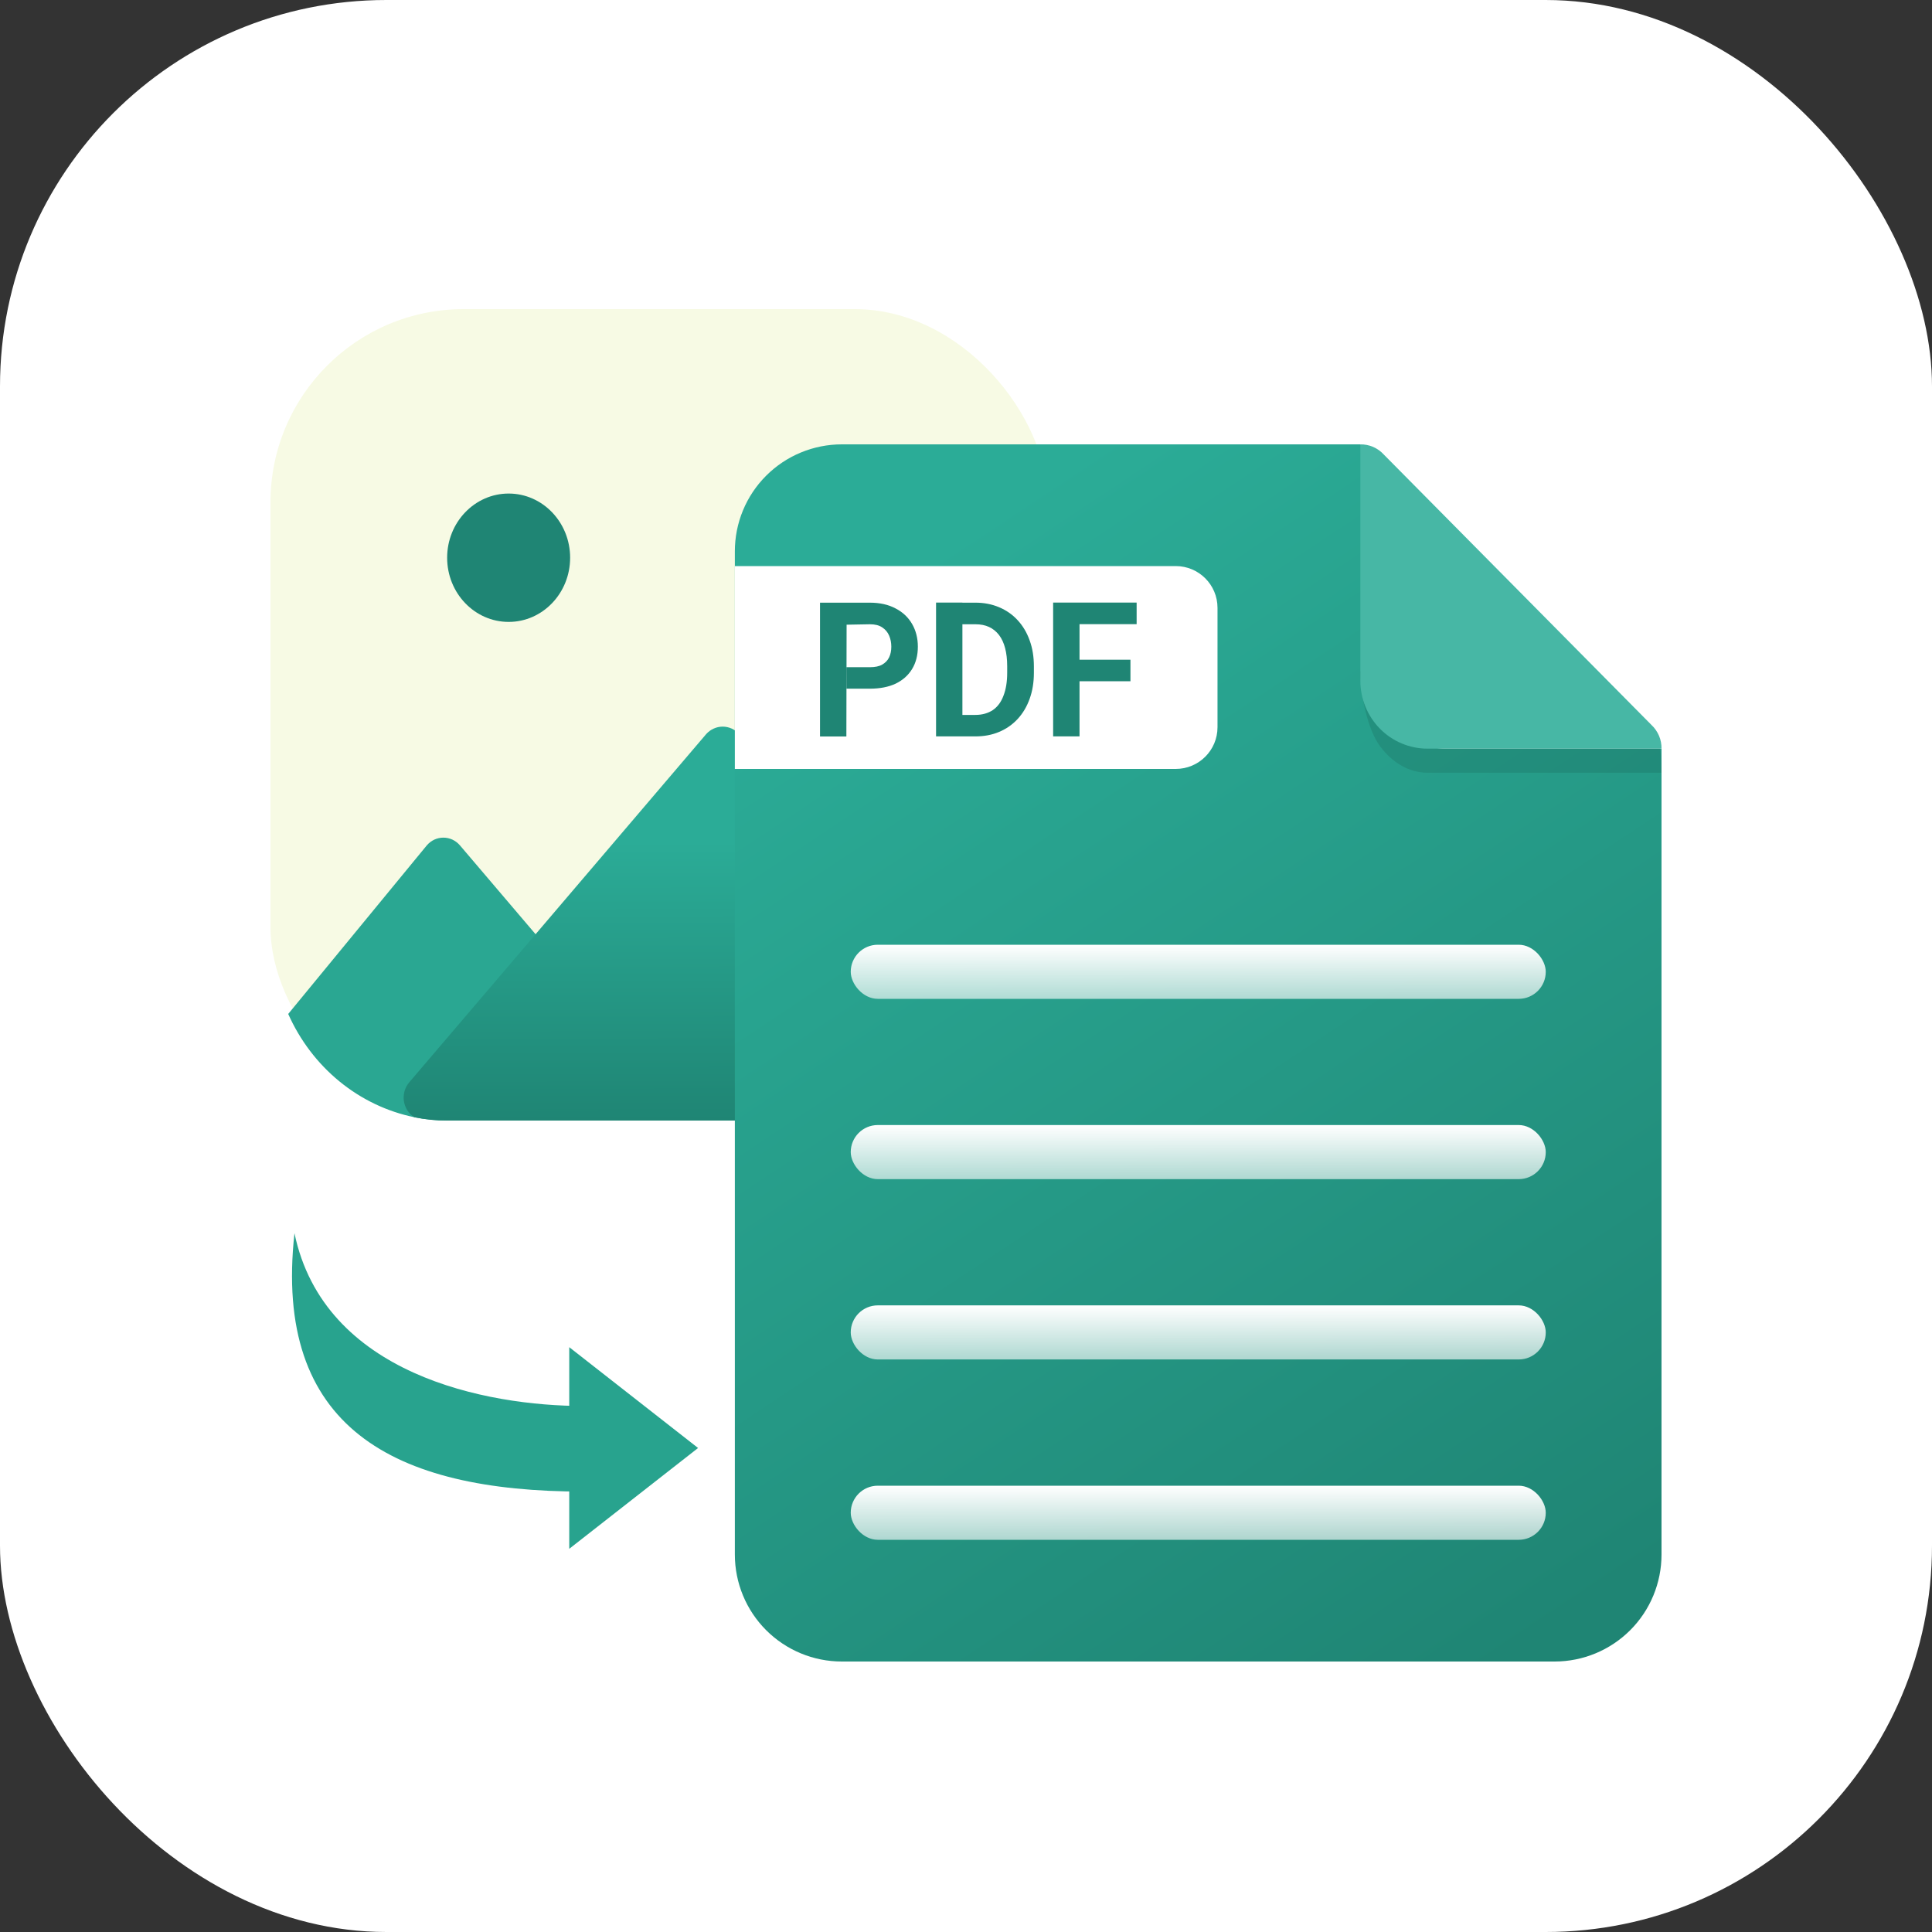 <svg width="50" height="50" viewBox="0 0 50 50" fill="none" xmlns="http://www.w3.org/2000/svg">
<rect x="0" y="0" width="50" height="50" fill="#333333" stroke="none"/>
<rect width="50" height="50" rx="10" fill="white"/>
<rect x="7" y="8" width="20.123" height="21" rx="5" fill="#F7FAE4"/>
<path d="M16.697 29H11.575C11.29 29 11.005 28.972 10.724 28.914C10.017 28.769 9.352 28.451 8.784 27.986C8.217 27.522 7.763 26.924 7.459 26.241L11.045 21.879C11.099 21.816 11.165 21.765 11.239 21.73C11.313 21.696 11.393 21.678 11.475 21.678C11.556 21.678 11.636 21.696 11.71 21.73C11.784 21.765 11.85 21.816 11.904 21.879L13.862 24.179L17.136 27.997C17.211 28.085 17.26 28.193 17.277 28.308C17.294 28.424 17.278 28.542 17.231 28.648C17.184 28.755 17.109 28.845 17.014 28.907C16.92 28.97 16.809 29.002 16.697 29Z" fill="#2AA792"/>
<path d="M26.263 27.015C25.839 27.629 25.282 28.13 24.636 28.475C23.99 28.82 23.275 29 22.549 29H11.573C11.287 29.001 11.003 28.972 10.723 28.914C10.65 28.869 10.589 28.808 10.542 28.735C10.495 28.662 10.465 28.579 10.452 28.492C10.44 28.405 10.447 28.317 10.471 28.233C10.496 28.149 10.538 28.072 10.594 28.007L13.851 24.189L18.278 18.996C18.332 18.936 18.398 18.888 18.472 18.855C18.545 18.822 18.623 18.805 18.703 18.805C18.783 18.805 18.862 18.822 18.935 18.855C19.008 18.888 19.074 18.936 19.128 18.996L26.263 27.015Z" fill="url(#paint0_linear_1003_5846)"/>
<path d="M13.164 16.095C14.043 16.095 14.755 15.351 14.755 14.434C14.755 13.517 14.043 12.773 13.164 12.773C12.285 12.773 11.572 13.517 11.572 14.434C11.572 15.351 12.285 16.095 13.164 16.095Z" fill="#1F8574"/>
<path fill-rule="evenodd" clip-rule="evenodd" d="M43 19.375H37.421C36.427 19.375 35.621 18.569 35.621 17.575V12.13L35.506 11.815L35.206 11.5H21.785C21.422 11.5 21.062 11.572 20.726 11.711C20.39 11.85 20.085 12.054 19.828 12.311C19.571 12.568 19.367 12.873 19.228 13.209C19.089 13.545 19.018 13.905 19.018 14.269V40.231C19.018 40.965 19.309 41.67 19.828 42.189C20.347 42.708 21.051 43 21.785 43H40.233C40.967 43 41.671 42.708 42.19 42.189C42.709 41.67 43 40.965 43 40.231V19.375Z" fill="url(#paint1_linear_1003_5846)"/>
<path d="M42.999 19.998H36.938C36.479 19.996 36.039 19.75 35.715 19.312C35.391 18.875 35.208 17.992 35.206 17.373H37.804L40.558 17.508L42.889 19.142C42.889 19.142 43 19.258 42.999 19.998Z" fill="black" fill-opacity="0.1"/>
<path d="M43 19.375H36.938C36.479 19.373 36.039 19.189 35.715 18.861C35.39 18.533 35.208 18.089 35.206 17.625V11.5C35.32 11.499 35.432 11.521 35.537 11.566C35.641 11.612 35.735 11.678 35.812 11.763L42.741 18.763C42.824 18.841 42.89 18.936 42.935 19.041C42.98 19.147 43.002 19.26 43 19.375Z" fill="#47B7A5"/>
<rect x="22.017" y="24.45" width="17.987" height="1.4" rx="0.7" fill="url(#paint2_linear_1003_5846)"/>
<rect x="22.017" y="33.783" width="17.987" height="1.4" rx="0.7" fill="url(#paint3_linear_1003_5846)"/>
<rect x="22.017" y="29.116" width="17.987" height="1.4" rx="0.7" fill="url(#paint4_linear_1003_5846)"/>
<rect x="22.017" y="38.45" width="17.987" height="1.4" rx="0.7" fill="url(#paint5_linear_1003_5846)"/>
<path d="M19.018 14.65H30.428C31.025 14.65 31.509 15.134 31.509 15.73V18.82C31.509 19.417 31.025 19.9 30.428 19.9H19.018V14.65Z" fill="white"/>
<path d="M22.513 17.823L21.91 17.823V17.267L22.513 17.267C22.643 17.267 22.749 17.246 22.83 17.201C22.911 17.154 22.972 17.093 23.011 17.011C23.049 16.931 23.067 16.839 23.067 16.737C23.067 16.634 23.049 16.54 23.011 16.45C22.972 16.36 22.914 16.29 22.83 16.236C22.749 16.181 22.643 16.156 22.513 16.156L21.91 16.167C21.91 17.301 21.904 17.926 21.904 19.06H21.222V15.597H22.51C22.77 15.597 22.992 15.647 23.177 15.746C23.364 15.842 23.506 15.977 23.605 16.148C23.704 16.32 23.754 16.516 23.754 16.735C23.754 16.959 23.704 17.152 23.605 17.314C23.506 17.477 23.364 17.604 23.177 17.694C22.995 17.779 22.772 17.823 22.513 17.823ZM25.241 19.058H24.52L24.524 18.502H25.241C25.419 18.502 25.57 18.459 25.694 18.377C25.818 18.292 25.91 18.167 25.971 18.002C26.034 17.84 26.066 17.642 26.066 17.411V17.241C26.066 17.065 26.048 16.907 26.012 16.773C25.978 16.639 25.924 16.525 25.854 16.433C25.784 16.342 25.698 16.273 25.597 16.226C25.496 16.179 25.378 16.156 25.248 16.156H24.506V15.597H25.248C25.468 15.597 25.671 15.637 25.856 15.715C26.041 15.793 26.201 15.903 26.336 16.05C26.471 16.196 26.575 16.37 26.647 16.573C26.721 16.773 26.757 16.999 26.757 17.246V17.411C26.757 17.656 26.721 17.882 26.647 18.085C26.575 18.287 26.471 18.462 26.336 18.608C26.203 18.751 26.043 18.864 25.856 18.942C25.671 19.02 25.466 19.058 25.241 19.058ZM24.907 15.595V19.058H24.225V15.595H24.907ZM27.938 15.595V19.058H27.255V15.595H27.938ZM29.256 17.074V17.63L27.938 17.63V17.074L29.256 17.074ZM29.416 15.595V16.153L27.938 16.153V15.595H29.416Z" fill="#1F8574"/>
<path fill-rule="evenodd" clip-rule="evenodd" d="M14.732 34.865L18.066 37.474L14.732 40.083V34.865Z" fill="#28A38E"/>
<path fill-rule="evenodd" clip-rule="evenodd" d="M15.101 36.387V38.602C10.165 38.602 7.068 36.932 7.621 31.916C8.384 35.575 12.584 36.387 15.101 36.387Z" fill="#28A38E"/>
<defs>
<linearGradient id="paint0_linear_1003_5846" x1="15.218" y1="21.767" x2="15.233" y2="29.01" gradientUnits="userSpaceOnUse">
<stop stop-color="#2BAC97"/>
<stop offset="1" stop-color="#1F8574"/>
</linearGradient>
<linearGradient id="paint1_linear_1003_5846" x1="20.017" y1="11.5" x2="40.316" y2="42.092" gradientUnits="userSpaceOnUse">
<stop offset="0.124" stop-color="#2BAC97"/>
<stop offset="1" stop-color="#1F8574"/>
</linearGradient>
<linearGradient id="paint2_linear_1003_5846" x1="31.01" y1="24.45" x2="31.01" y2="27.494" gradientUnits="userSpaceOnUse">
<stop stop-color="white"/>
<stop offset="1" stop-color="white" stop-opacity="0.2"/>
</linearGradient>
<linearGradient id="paint3_linear_1003_5846" x1="31.01" y1="33.783" x2="31.01" y2="36.828" gradientUnits="userSpaceOnUse">
<stop stop-color="white"/>
<stop offset="1" stop-color="white" stop-opacity="0.2"/>
</linearGradient>
<linearGradient id="paint4_linear_1003_5846" x1="31.01" y1="29.116" x2="31.01" y2="32.161" gradientUnits="userSpaceOnUse">
<stop stop-color="white"/>
<stop offset="1" stop-color="white" stop-opacity="0.2"/>
</linearGradient>
<linearGradient id="paint5_linear_1003_5846" x1="31.01" y1="38.45" x2="31.01" y2="41.494" gradientUnits="userSpaceOnUse">
<stop stop-color="white"/>
<stop offset="1" stop-color="white" stop-opacity="0.2"/>
</linearGradient>
</defs>
</svg>
